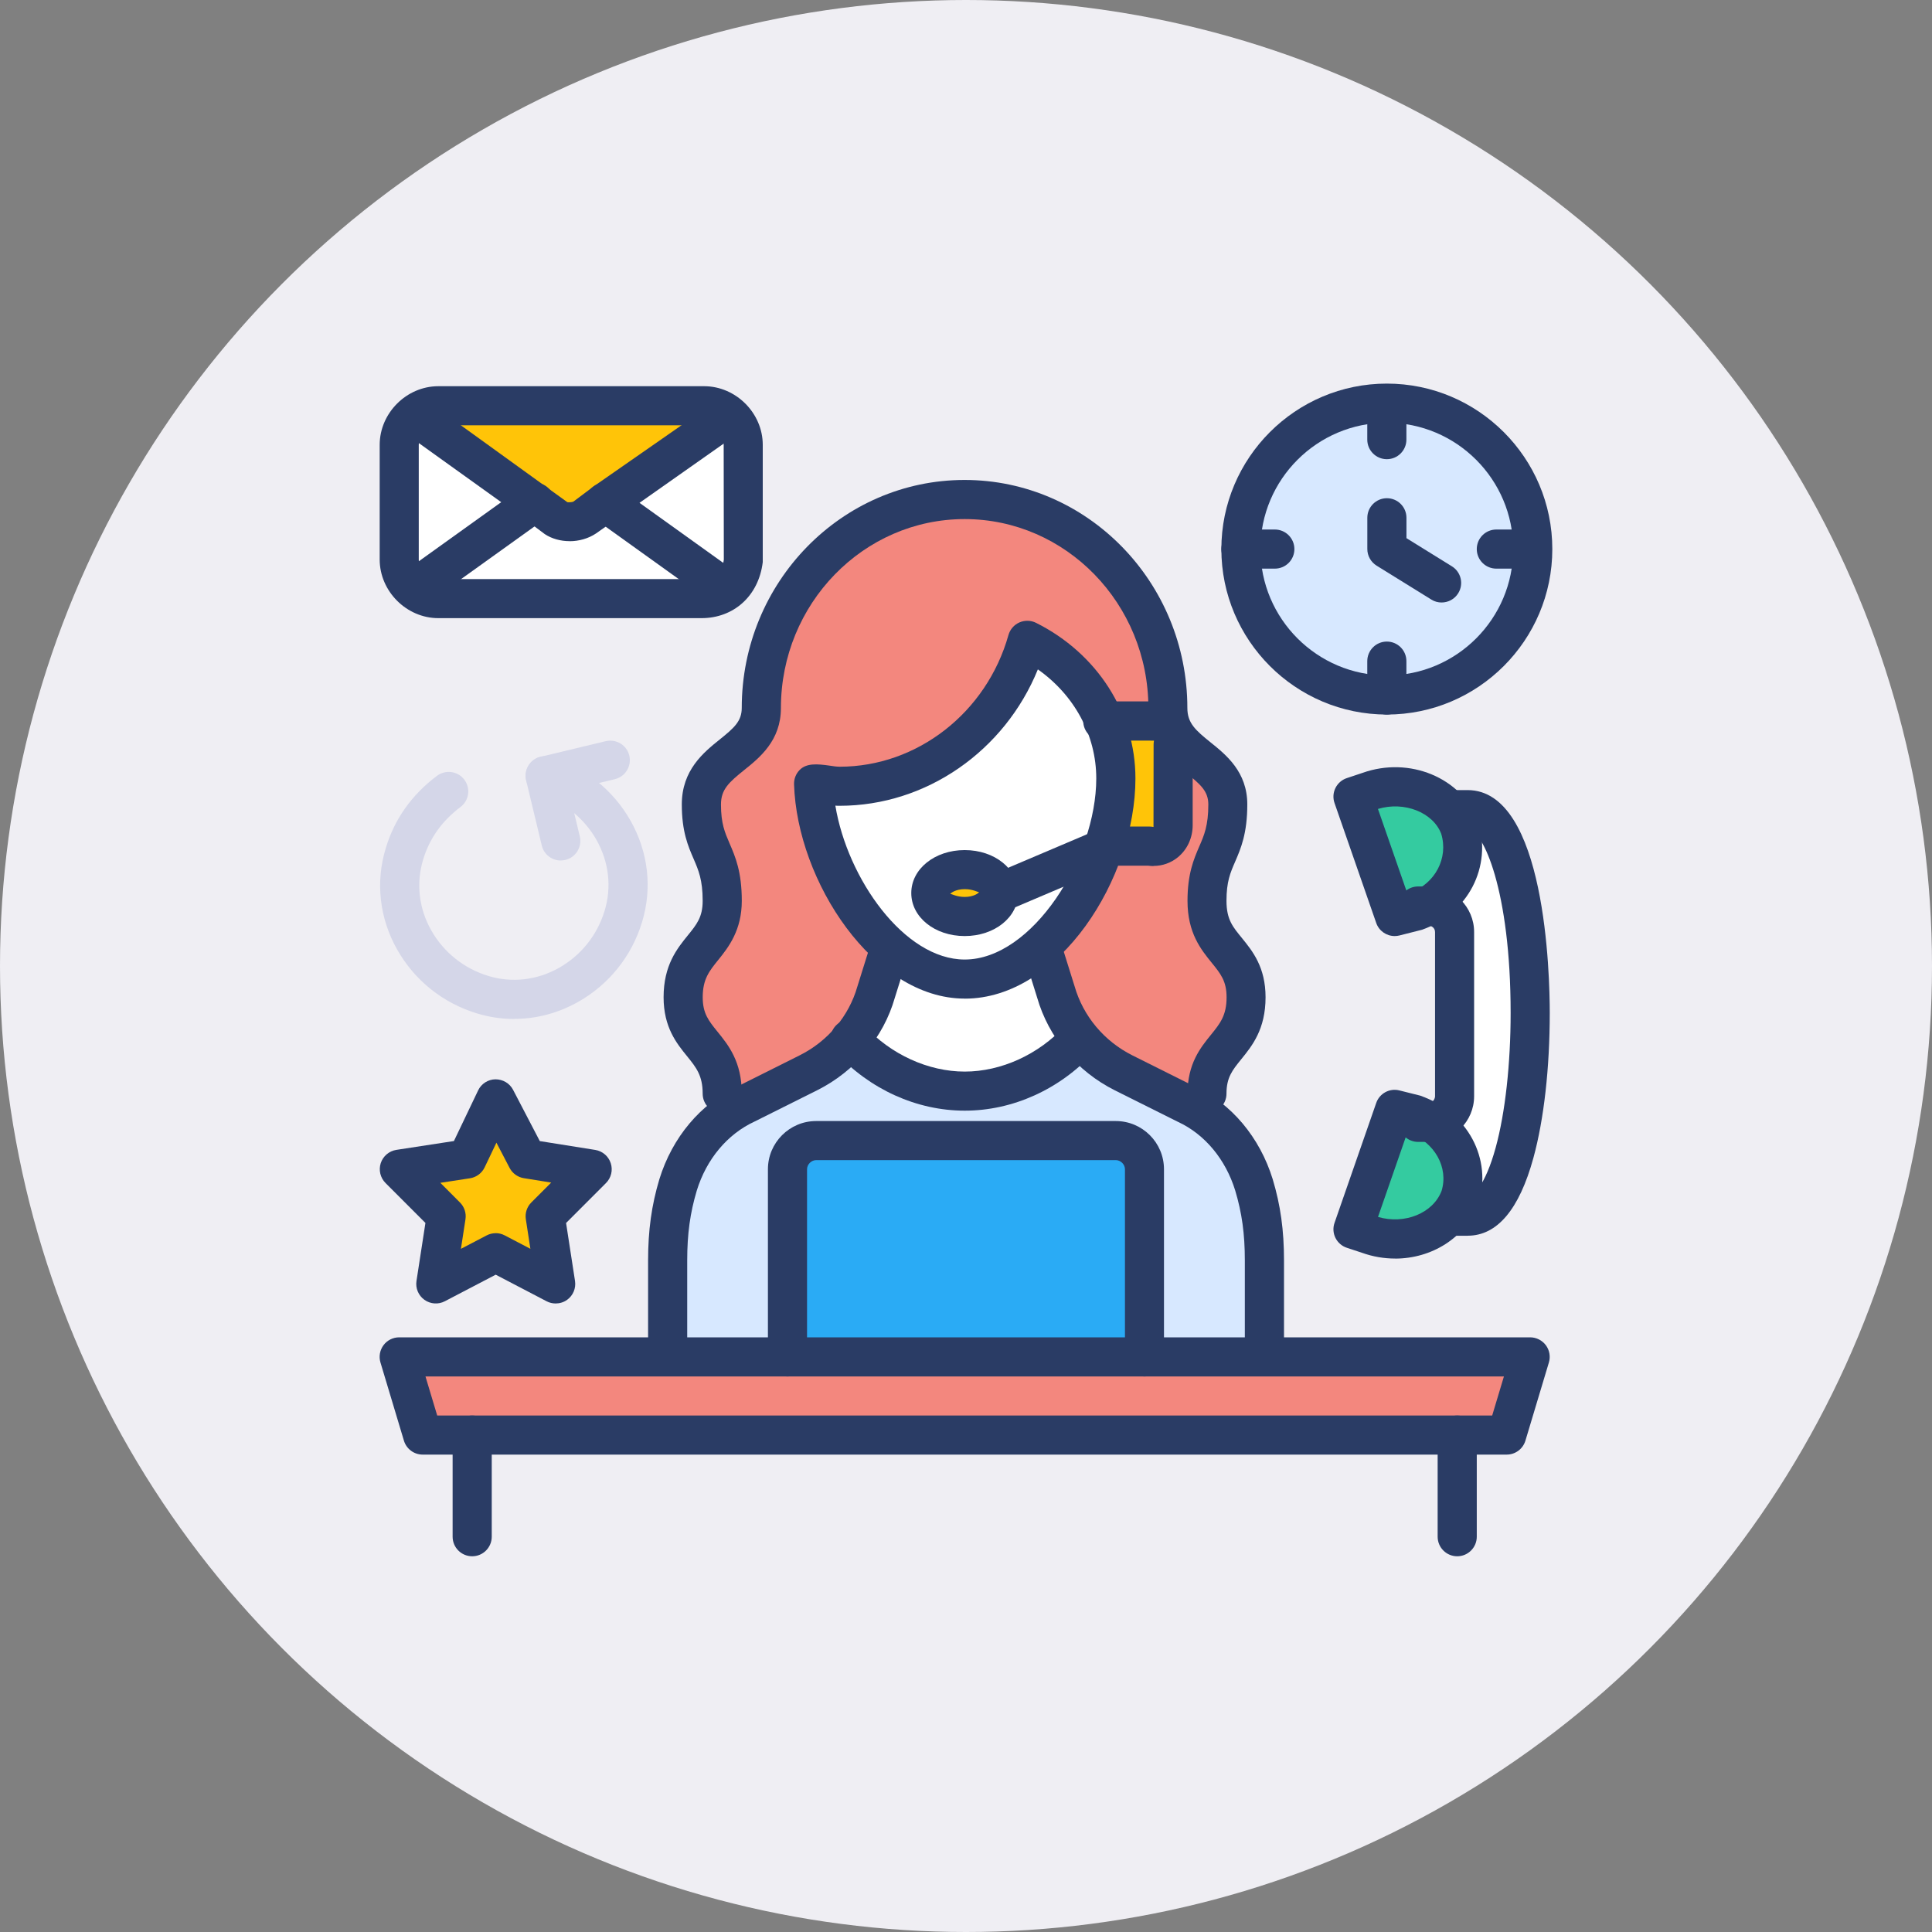 <?xml version="1.0" encoding="UTF-8"?><svg id="a" xmlns="http://www.w3.org/2000/svg" viewBox="0 0 400 400"><rect x="0" y="0" width="400" height="400" fill="#808080" stroke="none"/><circle cx="200" cy="200" r="200" fill="#efeef3" stroke-width="0"/><polygon points="102.62 227.52 109.09 239.93 122.58 242.09 112.87 251.8 115.03 265.83 102.62 259.35 90.21 265.83 92.37 251.8 82.66 242.09 96.68 239.93 102.62 227.52" fill="#ffc408" stroke-width="0"/><path d="M145.24,123.93h-54.49c-4.32,0-8.09-3.78-8.09-8.09v-23.74c0-4.32,3.78-8.09,8.09-8.09h55.03c4.32,0,8.09,3.78,8.09,8.09v24.28c-.54,4.32-3.78,7.55-8.63,7.55h0Z" fill="#fff" stroke-width="0"/><path d="M85.89,86.17l24.82,17.8,4.32,3.24c1.62,1.08,4.32,1.08,5.93,0l4.32-3.24,24.82-17.26" fill="#ffc408" stroke-width="0"/><circle cx="287.13" cy="113.68" r="30.21" fill="#d7e8ff" stroke-width="0"/><path d="M300.62,251.8h3.24c17.26,0,17.26-84.16,0-84.16h-3.24l-7.01,19.96h2.16c2.7,0,5.4,2.16,5.4,5.4v33.99c0,2.7-2.16,5.4-5.4,5.4h-2.16" fill="#fff" stroke-width="0"/><path d="M288.75,189.76l-8.63-24.82,3.24-1.08c7.55-2.7,16.19.54,18.88,7.55h0c2.16,7.01-1.62,14.57-9.17,17.26l-4.32,1.08h0ZM288.75,229.68l-8.63,24.82,3.24,1.08c7.55,2.7,16.19-.54,18.88-7.55h0c2.16-7.01-1.62-14.57-9.17-17.26l-4.32-1.08h0Z" fill="#34cba0" stroke-width="0"/><path d="M149.56,226.44c0-10.25-8.09-10.25-8.09-19.96,0-10.25,8.09-10.25,8.09-19.96,0-10.25-4.32-10.25-4.32-19.96,0-10.25,12.41-10.25,12.41-19.96h0c0-23.74,18.88-43.16,42.08-43.16h0c23.2,0,42.08,19.42,42.08,43.16,0,10.25,12.41,10.25,12.41,19.96,0,10.25-4.32,10.25-4.32,19.96,0,10.25,8.09,10.25,8.09,19.96,0,10.25-8.09,10.25-8.09,19.96" fill="#f3877e" stroke-width="0"/><path d="M259.62,246.4c-2.16-7.55-7.55-13.49-14.03-16.73l-12.95-7.01c-7.01-3.24-11.87-9.71-14.03-16.73l-2.7-9.17h-31.83l-2.7,8.63c-2.16,7.55-7.55,13.49-14.03,16.73l-12.95,6.47c-7.01,3.24-11.87,9.71-14.03,16.73-1.62,5.4-2.16,10.25-2.16,15.65v18.88h124.63v-18.88c-.54-4.32-1.62-9.71-3.24-14.57h.02Z" fill="#d7e8ff" stroke-width="0"/><polygon points="311.95 297.12 87.51 297.12 82.66 280.93 316.81 280.93 311.95 297.12" fill="#f3877e" stroke-width="0"/><path d="M163.04,280.93v-38.85c0-3.24,2.7-5.93,5.93-5.93h62.04c3.24,0,5.93,2.7,5.93,5.93v38.85" fill="#2aabf5" stroke-width="0"/><path d="M231.02,161.16c0,17.8-14.03,41.54-31.29,41.54s-30.75-23.2-31.29-40.46c1.62,0,3.78.54,5.4.54,18.34,0,33.99-12.95,38.85-30.21,10.79,5.4,18.34,16.19,18.34,28.59h0Z" fill="#fff" stroke-width="0"/><ellipse cx="199.73" cy="184.9" rx="7.01" ry="4.86" fill="#ffc408" stroke-width="0"/><path d="M228.33,149.29h10.25c2.7,0,4.86,2.16,4.32,4.86v16.73c0,2.7-2.16,4.86-4.86,4.32h-9.71" fill="#ffc408" stroke-width="0"/><path d="M218.61,205.4l-2.7-8.63h-31.83l-2.7,8.63c-1.08,3.24-2.7,5.93-4.32,8.63,14.03,15.65,29.13,15.65,45.86,0-2.16-2.7-3.24-5.4-4.32-8.63h.01Z" fill="#fff" stroke-width="0"/><path d="M199.73,193.8c-6.2,0-11.06-3.91-11.06-8.9s4.86-8.9,11.06-8.9,11.06,3.91,11.06,8.9-4.86,8.9-11.06,8.9ZM196.8,185.09c.3,0,1.29.61,2.93.61,1.84,0,2.87-.77,3.01-1.03-.16.18-1.17-.59-3.01-.58-1.84,0-2.87.77-3.01,1.03.02-.02.04-.03.08-.03Z" fill="#2a3c65" stroke-width="0"/><path d="M238.84,179.31c-.38,0-.76-.03-1.14-.08h-9.38c-2.23,0-4.05-1.81-4.05-4.05s1.81-4.05,4.05-4.05h9.71c.26,0,.53.03.79.08l.02-17.08c0-.27.03-.53.08-.79l-10.6-.02c-2.23,0-4.05-1.81-4.05-4.05s1.81-4.05,4.05-4.05h10.25c2.62,0,5.05,1.12,6.65,3.07,1.41,1.72,2.02,3.94,1.71,6.16v16.39c0,2.63-1.12,5.05-3.07,6.65-1.43,1.17-3.2,1.79-5.03,1.79v.03Z" fill="#2a3c65" stroke-width="0"/><path d="M206.74,188.95c-1.57,0-3.07-.92-3.72-2.46-.87-2.06.08-4.43,2.14-5.31l21.58-9.17c2.04-.86,4.43.08,5.31,2.14.87,2.06-.08,4.43-2.14,5.31l-21.58,9.17c-.52.22-1.05.32-1.58.32h0Z" fill="#2a3c65" stroke-width="0"/><path d="M199.73,206.75c-18.81,0-34.71-24.28-35.33-44.38-.03-1.1.38-2.16,1.14-2.94,1.44-1.49,3.75-1.26,6.17-.92.74.11,1.49.23,2.13.23,16.06,0,30.43-11.21,34.95-27.26.33-1.16,1.15-2.12,2.26-2.61,1.1-.48,2.37-.46,3.45.08,12.69,6.35,20.58,18.69,20.58,32.22,0,20.65-15.76,45.59-35.34,45.59h0ZM172.95,166.79c2.49,15.12,14.27,31.87,26.78,31.87,14.03,0,27.24-21.12,27.24-37.49,0-8.95-4.54-17.26-12.09-22.58-6.86,16.86-23.08,28.24-41.05,28.24-.28,0-.58,0-.88-.03h0Z" fill="#2a3c65" stroke-width="0"/><path d="M261.78,283.9c-2.23,0-4.05-1.81-4.05-4.05v-18.88c0-5.51-.6-9.84-1.99-14.48-1.99-6.47-6.31-11.66-11.85-14.22l-13.06-6.52c-7.87-3.94-13.74-10.95-16.11-19.24l-2.67-8.54c-.67-2.13.52-4.4,2.66-5.07,2.11-.68,4.4.52,5.07,2.66l2.7,8.63c1.78,6.21,6.13,11.39,11.98,14.32l12.95,6.47c7.51,3.47,13.41,10.47,16.09,19.16,1.62,5.38,2.34,10.57,2.34,16.83v18.88c0,2.23-1.81,4.05-4.05,4.05h-.01ZM138.23,283.9c-2.23,0-4.05-1.81-4.05-4.05v-18.88c0-6.25.72-11.43,2.33-16.81,2.68-8.71,8.59-15.72,16.21-19.24l12.83-6.42c5.85-2.92,10.2-8.11,11.95-14.22l2.73-8.73c.66-2.13,2.94-3.32,5.07-2.66,2.13.67,3.32,2.94,2.66,5.07l-2.7,8.63c-2.34,8.19-8.21,15.2-16.08,19.14l-12.95,6.47c-5.65,2.61-9.97,7.8-11.97,14.3-1.38,4.62-1.98,8.95-1.98,14.45v18.88c0,2.23-1.81,4.05-4.05,4.05v.02Z" fill="#2a3c65" stroke-width="0"/><path d="M199.73,229.95c-9.93,0-19.67-4.41-26.72-12.1-1.51-1.65-1.4-4.21.25-5.72,1.65-1.5,4.21-1.4,5.72.25,5.44,5.93,13.2,9.48,20.76,9.48s15.32-3.55,20.76-9.48c1.51-1.64,4.08-1.75,5.72-.25,1.65,1.51,1.76,4.07.25,5.72-7.05,7.69-16.79,12.1-26.72,12.1h-.02Z" fill="#2a3c65" stroke-width="0"/><path d="M249.91,230.49c-2.23,0-4.05-1.81-4.05-4.05,0-6.22,2.7-9.55,4.87-12.22,1.87-2.31,3.22-3.98,3.22-7.74,0-3.35-1.22-4.86-3.06-7.13-2.24-2.76-5.03-6.2-5.03-12.83,0-5.63,1.3-8.63,2.44-11.28,1.01-2.32,1.87-4.32,1.87-8.68,0-2.73-1.56-4.11-4.57-6.53-3.31-2.66-7.84-6.3-7.84-13.44,0-21.57-17.06-39.12-38.04-39.12s-38.04,17.55-38.04,39.12c0,6.73-4.39,10.26-7.59,12.83-3.17,2.55-4.82,4.02-4.82,7.13,0,3.95.79,5.77,1.78,8.07,1.19,2.75,2.53,5.86,2.53,11.89s-2.7,9.55-4.87,12.23c-1.87,2.31-3.22,3.98-3.22,7.73,0,3.36,1.22,4.86,3.06,7.13,2.24,2.76,5.03,6.2,5.03,12.83,0,2.23-1.81,4.05-4.05,4.05s-4.05-1.81-4.05-4.05c0-3.76-1.35-5.43-3.22-7.74-2.17-2.67-4.87-6-4.87-12.22,0-6.63,2.79-10.07,5.03-12.83,1.84-2.27,3.06-3.78,3.06-7.13,0-4.36-.87-6.36-1.87-8.68-1.15-2.65-2.45-5.66-2.45-11.28,0-7.13,4.53-10.78,7.84-13.44,3-2.41,4.57-3.8,4.57-6.53,0-26.03,20.69-47.21,46.13-47.21s46.13,21.18,46.13,47.21c0,3.11,1.65,4.58,4.82,7.13,3.2,2.57,7.59,6.1,7.59,12.83,0,6.03-1.34,9.14-2.53,11.89-1,2.3-1.78,4.12-1.78,8.07s1.35,5.43,3.22,7.74c2.17,2.67,4.87,6,4.87,12.23,0,6.63-2.79,10.07-5.03,12.83-1.84,2.27-3.06,3.77-3.06,7.13,0,2.23-1.81,4.05-4.05,4.05h.03Z" fill="#2a3c65" stroke-width="0"/><path d="M311.95,301.16H87.51c-1.79,0-3.36-1.17-3.88-2.88l-4.86-16.19c-.37-1.23-.13-2.56.63-3.58.76-1.03,1.97-1.63,3.25-1.63h234.15c1.28,0,2.48.61,3.25,1.63.76,1.02,1,2.35.63,3.58l-4.86,16.19c-.52,1.71-2.09,2.88-3.88,2.88h.01ZM90.52,293.07h218.42l2.43-8.09H88.09l2.43,8.09Z" fill="#2a3c65" stroke-width="0"/><path d="M97.76,322.21c-2.23,0-4.05-1.81-4.05-4.05v-21.04c0-2.23,1.81-4.05,4.05-4.05s4.05,1.81,4.05,4.05v21.04c0,2.23-1.81,4.05-4.05,4.05Z" fill="#2a3c65" stroke-width="0"/><path d="M301.7,322.21c-2.23,0-4.05-1.81-4.05-4.05v-21.04c0-2.23,1.81-4.05,4.05-4.05s4.05,1.81,4.05,4.05v21.04c0,2.23-1.81,4.05-4.05,4.05Z" fill="#2a3c65" stroke-width="0"/><path d="M236.96,284.98c-2.23,0-4.05-1.81-4.05-4.05v-38.85c0-1.01-.89-1.89-1.89-1.89h-62.04c-1,0-1.89.88-1.89,1.89v38.85c0,2.23-1.81,4.05-4.05,4.05s-4.05-1.81-4.05-4.05v-38.85c0-5.5,4.48-9.98,9.98-9.98h62.04c5.51,0,9.98,4.48,9.98,9.98v38.85c0,2.23-1.81,4.05-4.05,4.05h.02ZM145.24,127.98h-54.49c-6.58,0-12.14-5.56-12.14-12.14v-23.74c0-6.58,5.56-12.14,12.14-12.14h55.03c6.58,0,12.14,5.56,12.14,12.14v24.28c-.85,7.04-6.05,11.6-12.68,11.6h0ZM90.75,88.05c-2.08,0-4.05,1.97-4.05,4.05v23.74c0,2.08,1.97,4.05,4.05,4.05h54.49c2.58,0,4.3-1.5,4.62-4.01l-.03-23.78c0-2.08-1.97-4.05-4.05-4.05h-55.03Z" fill="#2a3c65" stroke-width="0"/><path d="M117.93,112.04c-1.85,0-3.68-.49-5.14-1.46l-4.5-3.37-24.75-17.75c-1.82-1.3-2.23-3.83-.93-5.65s3.83-2.24,5.65-.93l29.2,21.09c.11.04.97.04,1.27-.13l4.13-3.1,24.93-17.35c1.83-1.27,4.35-.82,5.63,1.01s.82,4.35-1.01,5.63l-29.02,20.42c-1.6,1.07-3.55,1.6-5.46,1.6h0Z" fill="#2a3c65" stroke-width="0"/><path d="M85.9,125.82c-1.26,0-2.5-.58-3.29-1.69-1.3-1.82-.89-4.34.93-5.65l24.82-17.8c1.82-1.3,4.34-.89,5.65.93,1.3,1.82.89,4.34-.93,5.65l-24.82,17.8c-.71.51-1.54.76-2.36.76Z" fill="#2a3c65" stroke-width="0"/><path d="M150.09,125.82c-.82,0-1.64-.24-2.36-.76l-24.82-17.8c-1.82-1.3-2.23-3.83-.93-5.65s3.83-2.24,5.65-.93l24.82,17.8c1.82,1.3,2.23,3.83.93,5.65-.79,1.1-2.03,1.69-3.29,1.69Z" fill="#2a3c65" stroke-width="0"/><path d="M287.13,147.94c-18.89,0-34.26-15.37-34.26-34.26s15.37-34.26,34.26-34.26,34.26,15.37,34.26,34.26-15.37,34.26-34.26,34.26ZM287.13,87.52c-14.43,0-26.17,11.74-26.17,26.16s11.74,26.17,26.17,26.17,26.16-11.74,26.16-26.17-11.74-26.16-26.16-26.16Z" fill="#2a3c65" stroke-width="0"/><path d="M287.13,95.07c-2.23,0-4.05-1.81-4.05-4.05v-7.02c0-2.23,1.81-4.05,4.05-4.05s4.05,1.81,4.05,4.05v7.02c0,2.23-1.81,4.05-4.05,4.05Z" fill="#2a3c65" stroke-width="0"/><path d="M287.13,147.94c-2.23,0-4.05-1.81-4.05-4.05v-7.01c0-2.23,1.81-4.05,4.05-4.05s4.05,1.81,4.05,4.05v7.01c0,2.23-1.81,4.05-4.05,4.05Z" fill="#2a3c65" stroke-width="0"/><path d="M316.81,117.73h-7.01c-2.23,0-4.05-1.81-4.05-4.05s1.81-4.05,4.05-4.05h7.01c2.23,0,4.05,1.81,4.05,4.05s-1.81,4.05-4.05,4.05Z" fill="#2a3c65" stroke-width="0"/><path d="M263.94,117.73h-7.02c-2.23,0-4.05-1.81-4.05-4.05s1.81-4.05,4.05-4.05h7.02c2.23,0,4.05,1.81,4.05,4.05s-1.81,4.05-4.05,4.05Z" fill="#2a3c65" stroke-width="0"/><path d="M298.46,124.74c-.73,0-1.46-.19-2.12-.61l-11.33-7.02c-1.19-.74-1.92-2.04-1.92-3.44v-6.47c0-2.23,1.81-4.05,4.05-4.05s4.05,1.81,4.05,4.05v4.22l9.41,5.83c1.9,1.18,2.49,3.67,1.31,5.57-.76,1.24-2.09,1.92-3.45,1.92h0Z" fill="#2a3c65" stroke-width="0"/><path d="M106.47,210.97c-2.59,0-5.19-.38-7.73-1.16-7.05-2.14-12.91-6.84-16.51-13.21-3.67-6.5-4.51-13.95-2.37-20.97,1.8-6.03,5.38-11.08,10.62-15.01,1.79-1.33,4.33-.97,5.66.81,1.34,1.79.98,4.32-.81,5.66-3.82,2.87-6.42,6.52-7.72,10.87-1.49,4.9-.9,10.1,1.67,14.65s6.77,7.91,11.82,9.45c4.89,1.48,10.08.89,14.64-1.68,4.55-2.57,7.91-6.77,9.44-11.82,1.49-4.89.89-10.08-1.67-14.64-2.57-4.55-6.77-7.91-11.82-9.45-2.14-.65-3.34-2.91-2.69-5.05.65-2.14,2.91-3.35,5.05-2.69,7.05,2.14,12.91,6.84,16.51,13.21,3.67,6.5,4.51,13.95,2.37,20.97-2.14,7.05-6.84,12.91-13.21,16.51-4.14,2.34-8.68,3.53-13.24,3.53v.02Z" fill="#d4d6e8" stroke-width="0"/><path d="M116.1,178.16c-1.83,0-3.49-1.25-3.93-3.1l-3.24-13.49c-.52-2.17.82-4.36,2.99-4.88l13.49-3.24c2.2-.5,4.36.82,4.88,2.99s-.82,4.36-2.99,4.88l-9.55,2.29,2.29,9.55c.52,2.17-.82,4.36-2.99,4.88-.32.07-.64.11-.95.11h0Z" fill="#d4d6e8" stroke-width="0"/><path d="M115.03,269.87c-.64,0-1.28-.15-1.87-.46l-10.53-5.5-10.53,5.5c-1.35.71-2.99.59-4.23-.3-1.24-.89-1.88-2.4-1.64-3.91l1.85-12-8.26-8.27c-1.08-1.08-1.46-2.67-.99-4.12.48-1.45,1.73-2.51,3.23-2.74l11.92-1.83,5.01-10.48c.66-1.39,2.05-2.28,3.58-2.3,1.56,0,2.95.82,3.66,2.18l5.53,10.61,11.48,1.83c1.5.24,2.74,1.3,3.21,2.75s.09,3.03-.99,4.11l-8.26,8.27,1.85,12c.23,1.51-.4,3.02-1.64,3.91-.7.5-1.53.75-2.36.75h-.02ZM102.62,255.31c.64,0,1.29.15,1.87.46l5.32,2.78-.94-6.12c-.2-1.28.23-2.57,1.14-3.48l4.11-4.11-5.66-.91c-1.26-.2-2.36-.99-2.95-2.12l-2.73-5.23-2.44,5.11c-.58,1.21-1.71,2.05-3.04,2.26l-6.13.94,4.06,4.07c.91.91,1.34,2.2,1.14,3.48l-.94,6.12,5.32-2.78c.59-.31,1.23-.46,1.87-.46h0ZM96.68,239.93h.05-.05Z" fill="#2a3c65" stroke-width="0"/><path d="M303.86,255.85h-3.24c-2.23,0-4.05-1.81-4.05-4.05s1.81-4.05,4.05-4.05h3.24c1.05,0,3.61-2.13,5.81-10.17,1.97-7.19,3.09-17.34,3.09-27.86,0-25.33-5.71-38.04-8.9-38.04h-3.24c-2.23,0-4.05-1.81-4.05-4.05s1.81-4.05,4.05-4.05h3.24c16.18,0,17,38.43,17,46.13,0,11.38-1.2,22.03-3.38,30-2.93,10.7-7.51,16.13-13.61,16.13h-.01Z" fill="#2a3c65" stroke-width="0"/><path d="M295.76,236.42h-2.15c-2.23,0-4.05-1.81-4.05-4.05s1.81-4.05,4.05-4.05h2.15c1.01,0,1.35-.93,1.35-1.35v-33.99c0-1.01-.93-1.35-1.35-1.35h-2.15c-2.23,0-4.05-1.81-4.05-4.05s1.81-4.05,4.05-4.05h2.15c5.21,0,9.44,4.24,9.44,9.44v33.99c0,5.21-4.24,9.44-9.44,9.44v.02Z" fill="#2a3c65" stroke-width="0"/><path d="M288.84,260.57c-2.27,0-4.58-.38-6.84-1.19l-3.15-1.04c-1.03-.34-1.88-1.08-2.36-2.05-.48-.97-.55-2.09-.19-3.11l8.63-24.82c.68-1.98,2.77-3.12,4.8-2.6l4.32,1.08c9.9,3.51,14.92,13.09,12.06,22.38-2.72,7.1-9.73,11.36-17.27,11.36h0ZM285.29,251.95c5.51,1.62,11.39-.75,13.17-5.38,1.48-4.82-1.39-10.08-6.75-12l-.34-.08-6.07,17.47h-.01ZM288.75,193.8c-1.69,0-3.25-1.06-3.82-2.72l-8.63-24.82c-.36-1.02-.29-2.14.19-3.11s1.32-1.71,2.35-2.05l3.24-1.08c9.72-3.47,20.49.98,23.94,9.94,2.95,9.55-2.07,19.13-11.59,22.53l-4.69,1.19c-.33.08-.66.12-.98.12h0ZM285.29,167.48l6.07,17.45.73-.18c4.98-1.8,7.85-7.07,6.29-12.15-1.7-4.4-7.64-6.76-13.08-5.12h-.01Z" fill="#2a3c65" stroke-width="0"/></svg>